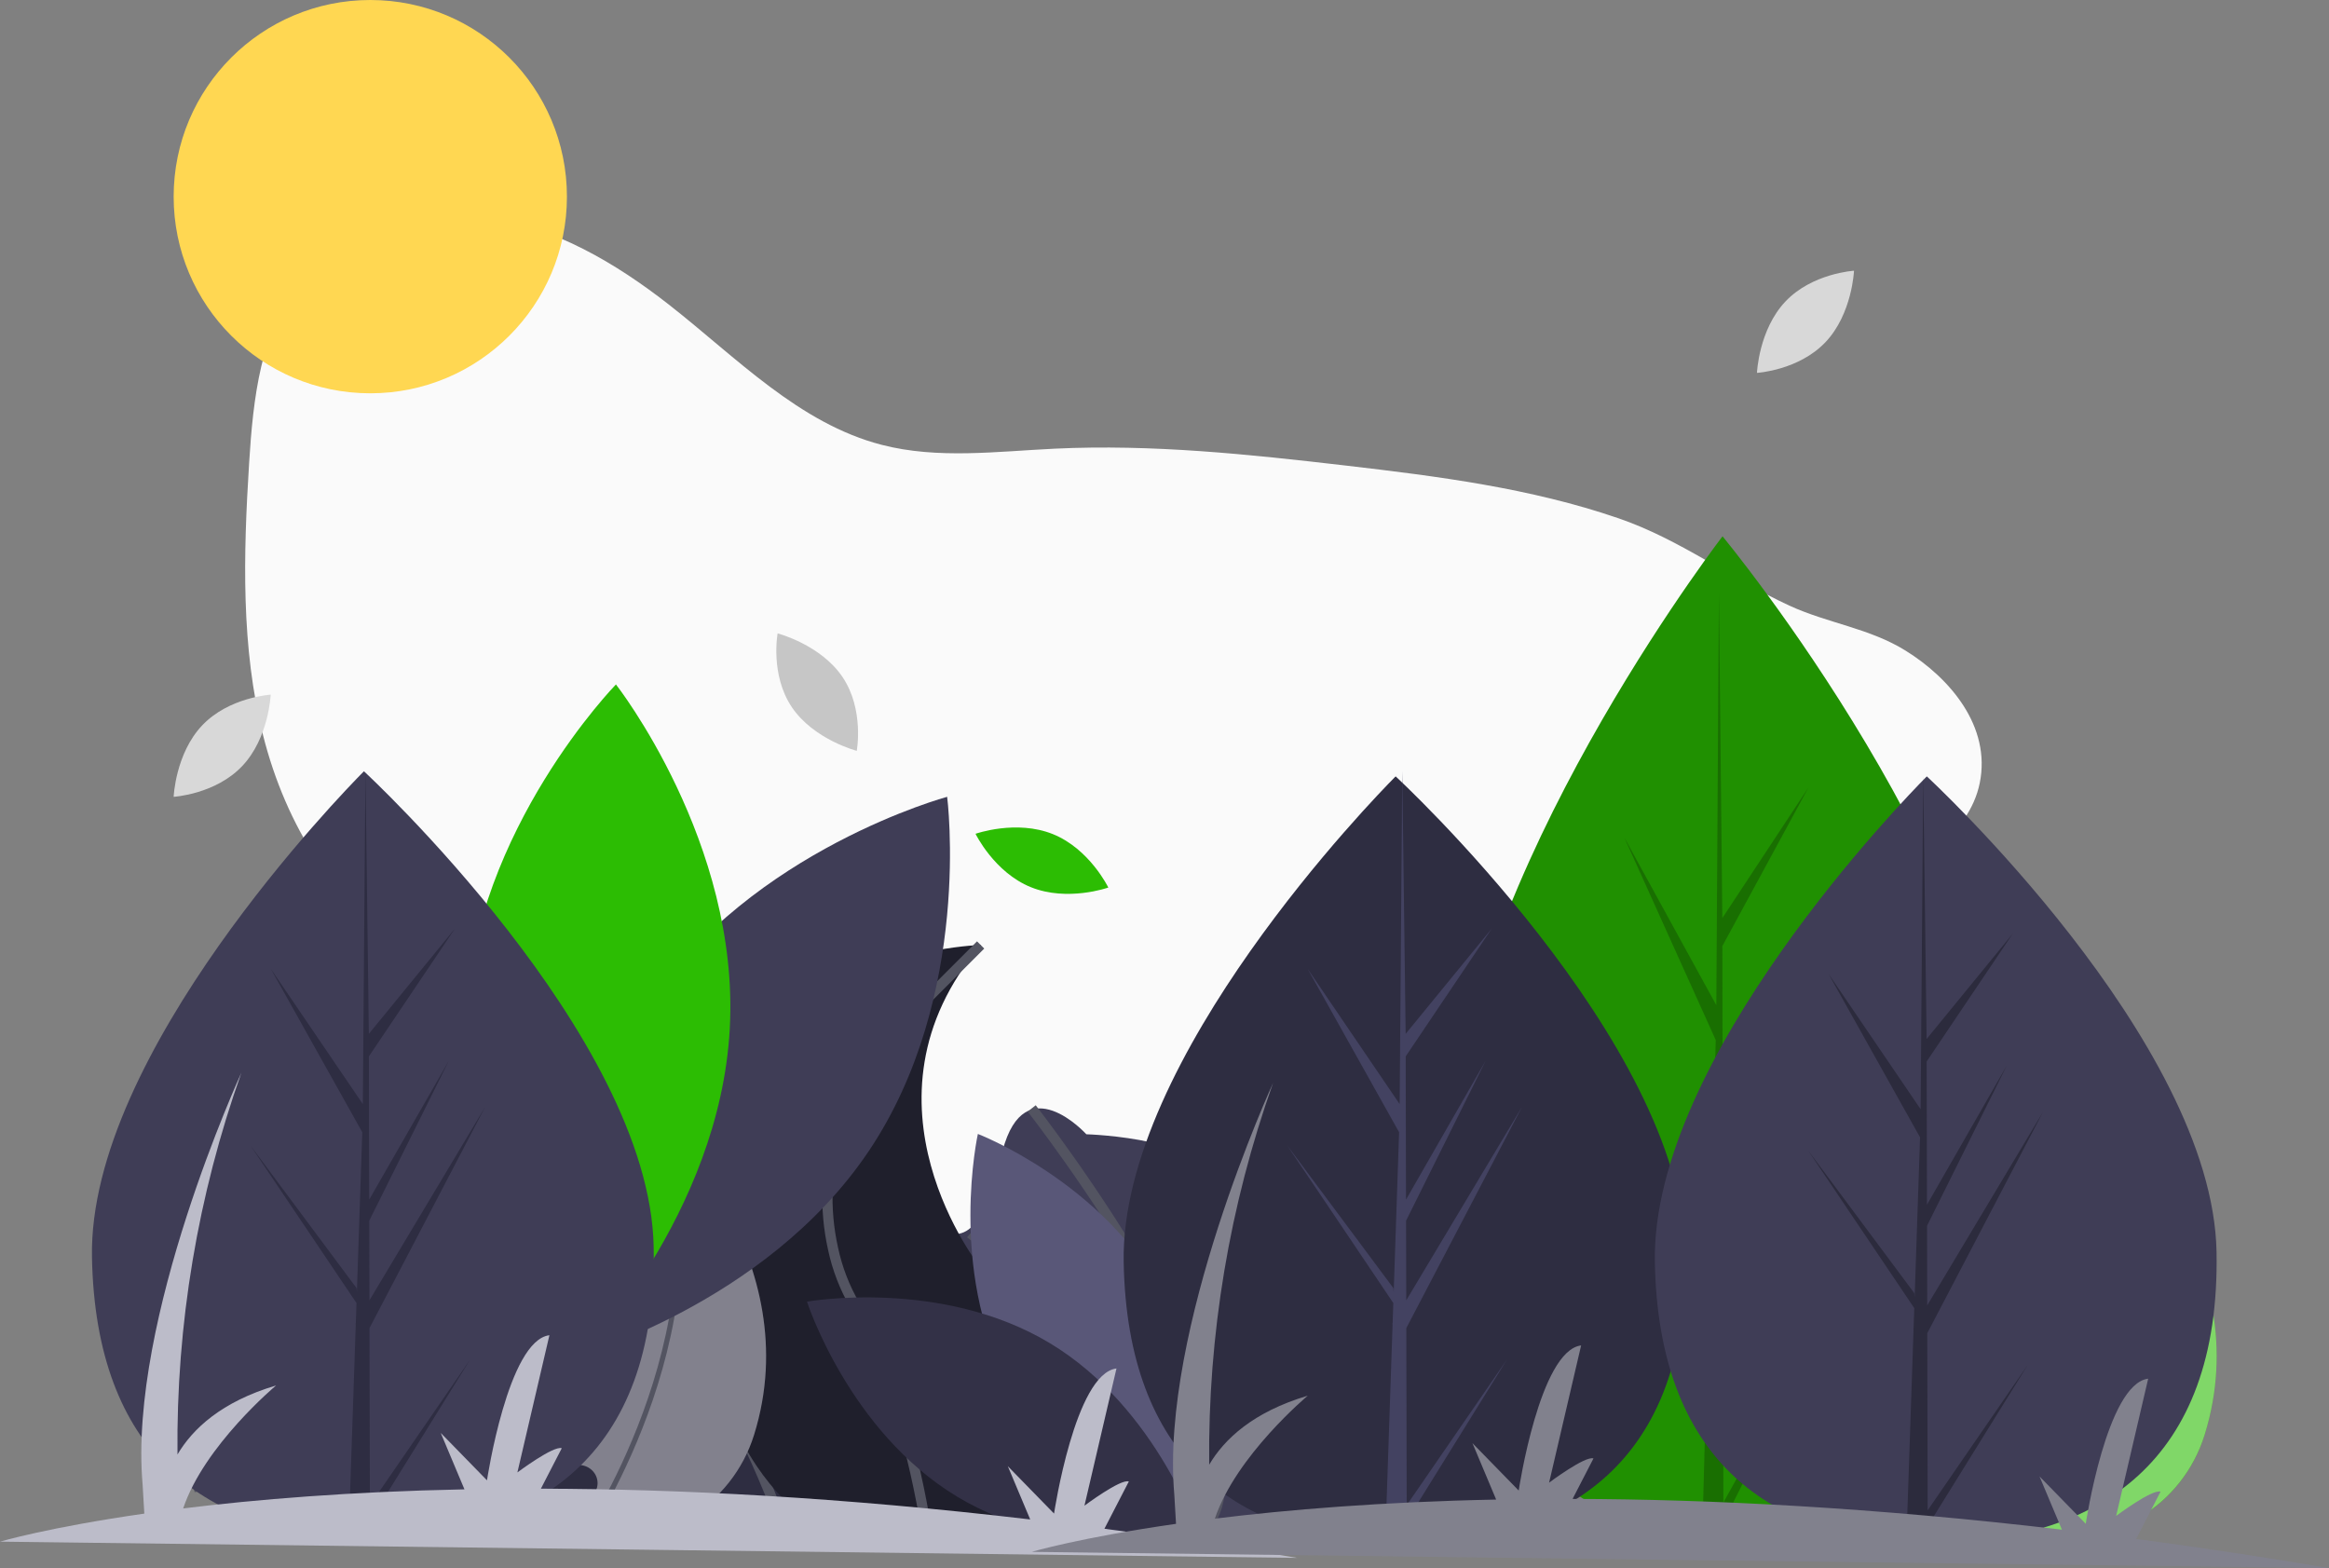 <?xml version="1.0" encoding="UTF-8"?>
<svg width="456px" height="307px" viewBox="0 0 456 307" version="1.1" xmlns="http://www.w3.org/2000/svg" xmlns:xlink="http://www.w3.org/1999/xlink">
    <rect x="0" y="0" width="456" height="307" fill="#808080" stroke="none"/>
    <!-- Generator: Sketch 59.1 (86144) - https://sketch.com -->
    <title>undraw_Country_side_k696</title>
    <desc>Created with Sketch.</desc>
    <g id="Page-1" stroke="none" stroke-width="1" fill="none" fill-rule="evenodd">
        <g id="Useful-Information-&gt;-Benefits" transform="translate(-841, -165)">
            <g id="undraw_Country_side_k696" transform="translate(841, 165)">
                <path d="M368.424,176.91 C356.88,191.679 361.365,213.255 368.701,230.535 C371.157,236.32 373.935,242.441 372.898,248.645 C371.631,256.232 364.902,261.78 357.837,264.72 C344.958,270.079 329.546,268.802 317.712,261.394 C307.485,254.992 300.161,244.581 289.76,238.471 C272.353,228.245 250.197,232.107 231.296,239.151 C217.923,244.134 203.304,250.615 190.016,245.407 C180.666,241.742 174.204,232.823 170.682,223.368 C168.982,218.803 167.748,213.863 164.501,210.244 C162.571,208.093 160.052,206.566 157.472,205.279 C133.91,193.523 104.15,199.819 81.264,186.78 C65.807,177.974 55.912,161.363 51.531,144.042 C47.15,126.721 47.66,108.559 48.772,90.721 C49.563,78.045 50.981,64.511 59.031,54.727 C67.546,44.377 82.16,40.529 95.369,42.496 C108.578,44.463 120.551,51.474 131.085,59.733 C144.249,70.054 156.458,82.906 172.621,87.086 C183.628,89.934 195.207,88.376 206.559,87.837 C225.537,86.935 244.524,88.94 263.398,91.136 C281.466,93.238 299.665,95.551 316.878,101.465 C329.059,105.651 338.825,113.249 350.327,118.557 C357.824,122.016 366,122.972 373.099,127.379 C381.843,132.807 389.86,142.249 387.619,153.298 C385.489,163.803 374.552,169.071 368.424,176.91 Z" id="Path" fill="#FAFAFA" fill-rule="nonzero"></path>
                <circle id="Oval" fill="#FFD752" fill-rule="nonzero" cx="72.5" cy="38.5" r="38.5"></circle>
                <path d="M259,281.36 C259.303,282.535 259.466,283.301 259.466,283.301 L268.019,288 C268.019,288 274.239,274.627 271.129,274.265 C270.647,274.211 270.118,273.745 269.566,273 C268.737,273.462 268.332,274.378 268.571,275.252 C268.693,275.792 268.9,276.312 269.185,276.795 C270.352,278.602 265.298,281.494 265.298,281.494 C263.595,283.529 260.831,282.455 259,281.36 Z" id="Path" fill="#000000" fill-rule="nonzero" opacity="0.1"></path>
                <path d="M267.689,276.556 C267.192,274.496 269.807,273.116 271.275,274.662 C271.649,275.048 271.976,275.477 272.25,275.938 C273.7,278.437 284.574,280.579 286.749,279.865 C288.924,279.151 296.536,278.437 294.724,283.792 C292.911,289.146 260.288,297 260.288,297 C260.288,297 256.663,292.002 257.025,288.433 C257.236,286.057 257.236,283.668 257.025,281.293 C257.025,281.293 262.1,285.934 264.638,282.721 C264.638,282.721 269.35,279.865 268.262,278.08 C267.996,277.603 267.803,277.089 267.689,276.556 Z" id="Path" fill="#DCE6F2" fill-rule="nonzero"></path>
                <path d="M164,273.226 L166.909,280 L180,278.574 C179.597,276.733 179.373,274.859 179.331,272.976 C179.067,272.458 178.562,272.1 177.98,272.018 C177.397,271.936 176.811,272.141 176.411,272.566 C175.735,273.279 175.051,274.031 174.545,274.652 C173.091,276.435 168.364,275.365 168.364,275.365 C167.138,275.764 165.684,274.031 164.644,272.431 C164.456,272.716 164.24,272.982 164,273.226 L164,273.226 Z" id="Path" fill="#000000" fill-rule="nonzero" opacity="0.1"></path>
                <path d="M175.611,272.574 C176.054,272.098 176.723,271.898 177.357,272.053 C177.991,272.209 178.49,272.695 178.658,273.321 C179.321,275.881 180.774,279.188 183.938,280.44 C189.398,282.6 197.043,286.2 194.495,289.44 C191.947,292.68 183.21,295.56 175.565,293.04 C167.921,290.52 157,284.4 157,284.4 L162.46,270 C162.46,270 165.373,276.12 167.557,275.4 C167.557,275.4 172.289,276.48 173.745,274.68 C174.252,274.053 174.936,273.296 175.611,272.574 Z" id="Path" fill="#DCE6F2" fill-rule="nonzero"></path>
                <line x1="60" y1="301" x2="73" y2="261" id="Path" stroke="#535461"></line>
                <path d="M85,267 C85,267 78.253,263.715 71.482,265.545 C71.482,265.545 67.971,256.5 60,255" id="Path" stroke="#535461"></path>
                <path d="M89,280 C89,280 77.486,271.372 69.061,273.99 C69.061,273.99 59.545,262.281 53,263.035" id="Path" stroke="#535461"></path>
                <path d="M86,296 C86,296 76.159,289.092 63.989,289.546 C63.989,289.546 54.727,278.706 46,278" id="Path" stroke="#535461"></path>
                <path d="M66,300 C64.462,299.286 62.857,298.721 61.208,298.311 C61.208,298.311 53.477,288.425 38,291.645" id="Path" stroke="#535461"></path>
                <path d="M171.624,301 C171.624,301 183.573,281.282 153.881,252.071 C124.19,222.859 126,217.382 128.535,213 C128.535,213 104.637,215.921 109.706,252.071 C114.775,288.22 136.501,301 136.501,301 L171.624,301 Z" id="Path" fill="#2E2D41" fill-rule="nonzero"></path>
                <path d="M154,301 C154,301 145.372,275.075 132.342,259.373 C119.312,243.672 121.777,217.747 128.468,213" id="Path" stroke="#535461" stroke-width="2"></path>
                <path d="M349.592,59.005 C344.345,64.528 344,73 344,73 C344,73 352.162,72.518 357.408,66.995 C362.655,61.472 363,53 363,53 C363,53 354.838,53.482 349.592,59.005 Z" id="Path" fill="#D8D8D8" fill-rule="nonzero"></path>
                <path d="M39.592,142.005 C34.345,147.528 34,156 34,156 C34,156 42.162,155.518 47.408,149.995 C52.655,144.472 53,136 53,136 C53,136 44.838,136.482 39.592,142.005 Z" id="Path" fill="#D8D8D8" fill-rule="nonzero"></path>
                <path d="M348.592,169.005 C343.345,174.528 343,183 343,183 C343,183 351.162,182.518 356.408,176.995 C361.655,171.472 362,163 362,163 C362,163 353.838,163.482 348.592,169.005 Z" id="Path" fill="#6C63FF" fill-rule="nonzero"></path>
                <path d="M206.167,163.311 C198.987,160.405 191,163.238 191,163.238 C191,163.238 194.654,170.783 201.833,173.689 C209.013,176.595 217,173.762 217,173.762 C217,173.762 213.346,166.217 206.167,163.311 Z" id="Path" fill="#2CBD03" fill-rule="nonzero"></path>
                <path d="M164.964,132.551 C160.686,126.199 152.253,124 152.253,124 C152.253,124 150.757,132.098 155.036,138.449 C159.314,144.801 167.747,147 167.747,147 C167.747,147 169.243,138.902 164.964,132.551 Z" id="Path" fill="#C6C6C6" fill-rule="nonzero"></path>
                <circle id="Oval" fill="#FC6681" fill-rule="nonzero" cx="273" cy="179" r="3"></circle>
                <circle id="Oval" fill="#FC6681" fill-rule="nonzero" cx="280" cy="212" r="3"></circle>
                <path d="M212.696,222.065 C212.696,222.065 200.665,208.746 196.29,225.305 C191.916,241.864 189.364,244.024 180.614,239.704 C171.865,235.384 162.751,255.903 184.26,270.662 C205.769,285.421 193.739,300 193.739,300 L270.662,300 C270.662,300 280.869,270.662 258.631,260.583 C236.392,250.503 237.122,242.944 237.851,232.864 C238.58,222.785 212.696,222.065 212.696,222.065 Z" id="Path" fill="#3F3D56" fill-rule="nonzero"></path>
                <path d="M202,217 C202,217 252.782,282.001 235.361,300" id="Path" stroke="#535461" stroke-width="2"></path>
                <path d="M190,241.484 C190,241.484 201.764,251.726 220.994,246.529 C240.224,241.332 235.483,228 235.483,228" id="Path" stroke="#535461" stroke-width="2"></path>
                <path d="M271,273 C271,273 245.372,260.232 232.487,264.993 C198.94,277.391 174,244 174,244" id="Path" stroke="#535461" stroke-width="2"></path>
                <path d="M196.092,301 C196.092,301 211.748,289.29 192.087,248.306 C192.087,248.306 165.872,215.738 192.087,185 C192.087,185 134.923,186.464 136.015,239.89 C137.108,293.315 164.597,301 164.597,301 L196.092,301 Z" id="Path" fill="#1F1F2C" fill-rule="nonzero"></path>
                <path d="M181.613,301 C181.613,301 177.755,272.823 167.427,255.625 C165.389,252.15 163.922,248.353 163.087,244.388 C159.635,228.788 164.556,212.475 175.708,201.311 L192,185" id="Path" stroke="#535461" stroke-width="2"></path>
                <path d="M337,300 C337,300 365.332,257.609 350.906,218" id="Path" stroke="#535461"></path>
                <path d="M114.801,300.329 C114.801,300.329 61.791,288.459 129.24,219 C129.24,219 158.315,246.6 147.648,280.91 C143.36,294.704 129.564,303.221 115.591,300.492 C115.33,300.441 115.067,300.387 114.801,300.329 Z" id="Path" fill="#2E2D41" fill-rule="nonzero"></path>
                <path d="M114.691,300.329 C113.524,300.069 62.661,287.283 129.175,219 C129.175,219 158.341,246.6 147.641,280.91 C143.339,294.704 129.5,303.221 115.484,300.492 C115.222,300.441 114.957,300.387 114.691,300.329 Z" id="Path" fill="#FFFFFF" fill-rule="nonzero" opacity="0.4"></path>
                <path d="M115,300 C115,300 143.332,257.609 128.906,218" id="Path" stroke="#535461"></path>
                <path d="M398.801,300.329 C398.801,300.329 345.791,288.459 413.24,219 C413.24,219 442.315,246.6 431.648,280.91 C427.36,294.704 413.564,303.221 399.591,300.492 C399.33,300.441 399.067,300.387 398.801,300.329 Z" id="Path" fill="#2CBD03" fill-rule="nonzero"></path>
                <path d="M398.691,300.329 C397.524,300.069 346.661,287.283 413.175,219 C413.175,219 442.341,246.6 431.641,280.91 C427.339,294.704 413.5,303.221 399.484,300.492 C399.222,300.441 398.957,300.387 398.691,300.329 Z" id="Path" fill="#FFFFFF" fill-rule="nonzero" opacity="0.4"></path>
                <path d="M399,300 C399,300 427.332,257.609 412.906,218" id="Path" stroke="#535461"></path>
                <path d="M300,300 C300,300 328.332,257.609 313.906,218" id="Path" stroke="#535461"></path>
                <path d="M113.345,295.454 C114.934,294.292 116.425,292.921 116.883,291.252 C117.373,289.418 116.285,287.535 114.41,286.972 C112.14,286.289 109.713,287.528 107.874,288.778 C106.034,290.029 103.926,291.457 101.518,291.192 C104.013,289.454 105.198,286.63 104.51,284.065 C104.393,283.512 104.103,283.007 103.678,282.618 C102.418,281.558 100.133,282.013 98.624,282.849 C93.824,285.505 92.485,290.636 92.459,295.254 C91.975,293.588 92.382,291.852 92.371,290.144 C92.359,288.435 91.764,286.541 89.932,285.623 C88.845,285.078 87.501,284.973 86.213,284.935 C84.055,284.873 81.652,285.043 80.179,286.285 C78.348,287.828 78.823,290.417 80.416,292.115 C82.008,293.814 84.431,294.878 86.661,296.052 C88.36,296.946 90.079,297.99 91.124,299.402 C91.257,299.588 91.368,299.789 91.455,300 L104.98,300 C107.952,298.824 110.762,297.297 113.345,295.454 Z" id="Path" fill="#2E2D41" fill-rule="nonzero"></path>
                <path d="M265.257,270.425 C276.878,292.517 301.541,302 301.541,302 C301.541,302 307.364,275.666 295.743,253.575 C284.122,231.483 259.459,222 259.459,222 C259.459,222 253.636,248.334 265.257,270.425 Z" id="Path" fill="#3F3D56" fill-rule="nonzero"></path>
                <path d="M274.548,262.957 C295.811,275.753 304,301.169 304,301.169 C304,301.169 277.715,305.838 256.452,293.043 C235.189,280.247 227,254.831 227,254.831 C227,254.831 253.285,250.162 274.548,262.957 Z" id="Path" fill="#6C63FF" fill-rule="nonzero"></path>
                <path d="M197.257,270.425 C208.878,292.517 233.541,302 233.541,302 C233.541,302 239.364,275.666 227.743,253.575 C216.122,231.483 191.459,222 191.459,222 C191.459,222 185.636,248.334 197.257,270.425 Z" id="Path" fill="#595778" fill-rule="nonzero"></path>
                <path d="M205.548,262.957 C226.811,275.753 235,301.169 235,301.169 C235,301.169 208.715,305.838 187.452,293.043 C166.189,280.247 158,254.831 158,254.831 C158,254.831 184.285,250.162 205.548,262.957 Z" id="Path" fill="#333147" fill-rule="nonzero"></path>
                <path d="M126.896,196.649 C106.493,227.025 111.557,266 111.557,266 C111.557,266 149.701,255.726 170.104,225.351 C190.507,194.975 185.443,156 185.443,156 C185.443,156 147.299,166.274 126.896,196.649 Z" id="Path" fill="#3F3D56" fill-rule="nonzero"></path>
                <path d="M142.884,201.4 C140.897,237.851 113.402,266 113.402,266 C113.402,266 89.128,235.051 91.116,198.6 C93.103,162.149 120.598,134 120.598,134 C120.598,134 144.872,164.949 142.884,201.4 Z" id="Path" fill="#2CBD03" fill-rule="nonzero"></path>
                <path d="M393.982,226.637 C394.747,280.758 370.394,300.246 340.027,300.979 C339.321,300.996 338.619,301.003 337.92,301 C336.512,300.993 335.119,300.943 333.739,300.848 C306.295,298.974 284.719,279.623 284.008,229.291 C283.272,177.203 333.284,110.24 337.036,105.288 C337.039,105.288 337.039,105.288 337.043,105.283 C337.185,105.094 337.258,105 337.258,105 C337.258,105 393.218,172.521 393.982,226.637 Z" id="Path" fill="#209001" fill-rule="nonzero"></path>
                <path d="M337.422,294.171 L357.023,258.861 L337.428,297.997 L337.434,302 C336.025,301.995 334.631,301.947 333.25,301.857 L334.652,250.425 L334.63,250.028 L334.666,249.952 L334.799,245.092 L314,206.784 L334.806,241.453 L334.872,242.482 L335.931,203.623 L318.023,163.955 L336.042,196.796 L336.549,116.268 L336.552,116 L336.555,116.264 L337.217,179.744 L354.073,154.186 L337.224,185.213 L337.286,219.984 L352.885,186.257 L337.298,225.096 L337.333,244.431 L360,197.462 L337.342,251.176 L337.422,294.171 Z" id="Path" fill="#196F01" fill-rule="nonzero"></path>
                <path d="M329.982,245.09 C330.747,286.509 306.394,301.423 276.027,301.984 C275.321,301.997 274.619,302.002 273.92,302 C272.512,301.995 271.119,301.956 269.739,301.884 C242.295,300.449 220.719,285.64 220.008,247.12 C219.272,207.257 269.284,156.01 273.036,152.22 C273.185,152.072 273.258,152 273.258,152 C273.258,152 329.218,203.674 329.982,245.09 Z" id="Path" fill="#2E2D41" fill-rule="nonzero"></path>
                <path d="M275.422,294.686 L295.023,266.21 L275.428,297.772 L275.434,301 C274.025,300.996 272.631,300.957 271.25,300.885 L272.652,259.408 L272.63,259.087 L272.666,259.026 L272.799,255.106 L252,224.213 L272.806,252.172 L272.872,253.001 L273.931,221.664 L256.023,189.673 L274.042,216.158 L274.549,151.216 L274.552,151 L274.555,151.213 L275.217,202.407 L292.073,181.795 L275.224,206.817 L275.286,234.858 L290.885,207.659 L275.298,238.981 L275.333,254.573 L298,216.695 L275.342,260.013 L275.422,294.686 Z" id="Path" fill="#434261" fill-rule="nonzero"></path>
                <path d="M433.982,245.09 C434.747,286.509 410.394,301.423 380.027,301.984 C379.321,301.997 378.619,302.002 377.92,302 C376.512,301.995 375.119,301.956 373.739,301.884 C346.295,300.449 324.719,285.64 324.008,247.12 C323.272,207.257 373.284,156.01 377.036,152.22 C377.039,152.22 377.039,152.22 377.043,152.217 C377.185,152.072 377.258,152 377.258,152 C377.258,152 433.218,203.674 433.982,245.09 Z" id="Path" fill="#3F3D56" fill-rule="nonzero"></path>
                <path d="M377.422,295.686 L397.023,267.21 L377.428,298.772 L377.434,302 C376.025,301.996 374.631,301.957 373.25,301.885 L374.652,260.408 L374.63,260.087 L374.666,260.026 L374.799,256.106 L354,225.213 L374.806,253.172 L374.872,254.001 L375.931,222.664 L358.023,190.673 L376.042,217.158 L376.549,152.216 L376.552,152 L376.555,152.213 L377.217,203.407 L394.073,182.795 L377.224,207.817 L377.286,235.858 L392.885,208.659 L377.298,239.981 L377.333,255.573 L400,217.695 L377.342,261.013 L377.422,295.686 Z" id="Path" fill="#2C2B3D" fill-rule="nonzero"></path>
                <path d="M127.982,244.09 C128.747,285.509 104.394,300.423 74.027,300.984 C73.321,300.997 72.619,301.002 71.92,301 C70.512,300.995 69.119,300.956 67.739,300.884 C40.295,299.449 18.719,284.64 18.008,246.12 C17.272,206.257 67.284,155.01 71.036,151.22 C71.039,151.22 71.039,151.22 71.043,151.217 C71.185,151.072 71.258,151 71.258,151 C71.258,151 127.218,202.674 127.982,244.09 Z" id="Path" fill="#3F3D56" fill-rule="nonzero"></path>
                <path d="M72.422,294.686 L92.023,266.21 L72.428,297.772 L72.434,301 C71.025,300.996 69.631,300.957 68.25,300.885 L69.652,259.408 L69.63,259.087 L69.666,259.026 L69.799,255.106 L49,224.213 L69.806,252.172 L69.872,253.001 L70.931,221.664 L53.023,189.673 L71.042,216.158 L71.549,151.216 L71.552,151 L71.555,151.213 L72.217,202.407 L89.073,181.795 L72.224,206.817 L72.286,234.858 L87.885,207.659 L72.298,238.981 L72.333,254.573 L95,216.695 L72.342,260.013 L72.422,294.686 Z" id="Path" fill="#2E2D42" fill-rule="nonzero"></path>
                <path d="M254,305 C240.912,302.785 228.325,300.882 216.239,299.293 L221.017,290.038 C219.406,289.479 212.328,294.779 212.328,294.779 L218.598,267.916 C210.495,268.892 206.375,296.321 206.375,296.321 L197.322,287.047 L201.705,297.473 C164.716,293.121 132.77,291.508 105.901,291.45 L109.99,283.529 C108.379,282.97 101.301,288.27 101.301,288.27 L107.571,261.406 C99.468,262.382 95.348,289.812 95.348,289.812 L86.295,280.538 L90.937,291.581 C68.412,292.031 50.042,293.567 35.863,295.318 C39.999,282.979 54.05,271.243 54.05,271.243 C43.32,274.432 37.691,279.774 34.75,284.755 C34.487,259.295 38.725,233.988 47.268,210 C47.268,210 25.088,258.218 27.918,290.584 L28.257,296.331 C9.453,299.021 0,301.819 0,301.819 L254,305 Z" id="Path" fill="#BCBCC9" fill-rule="nonzero"></path>
                <path d="M456,307 C442.912,304.785 430.325,302.882 418.239,301.293 L423.017,292.038 C421.406,291.479 414.328,296.779 414.328,296.779 L420.598,269.916 C412.495,270.892 408.375,298.321 408.375,298.321 L399.322,289.047 L403.705,299.473 C366.716,295.121 334.77,293.508 307.901,293.45 L311.99,285.529 C310.379,284.97 303.301,290.27 303.301,290.27 L309.571,263.406 C301.468,264.382 297.348,291.812 297.348,291.812 L288.295,282.538 L292.937,293.581 C270.412,294.031 252.042,295.567 237.863,297.318 C241.999,284.979 256.05,273.243 256.05,273.243 C245.32,276.432 239.691,281.774 236.75,286.755 C236.487,261.295 240.725,235.988 249.268,212 C249.268,212 227.088,260.218 229.918,292.584 L230.257,298.331 C211.453,301.021 202,303.819 202,303.819 L456,307 Z" id="Path" fill="#81818D" fill-rule="nonzero"></path>
            </g>
        </g>
    </g>
</svg>